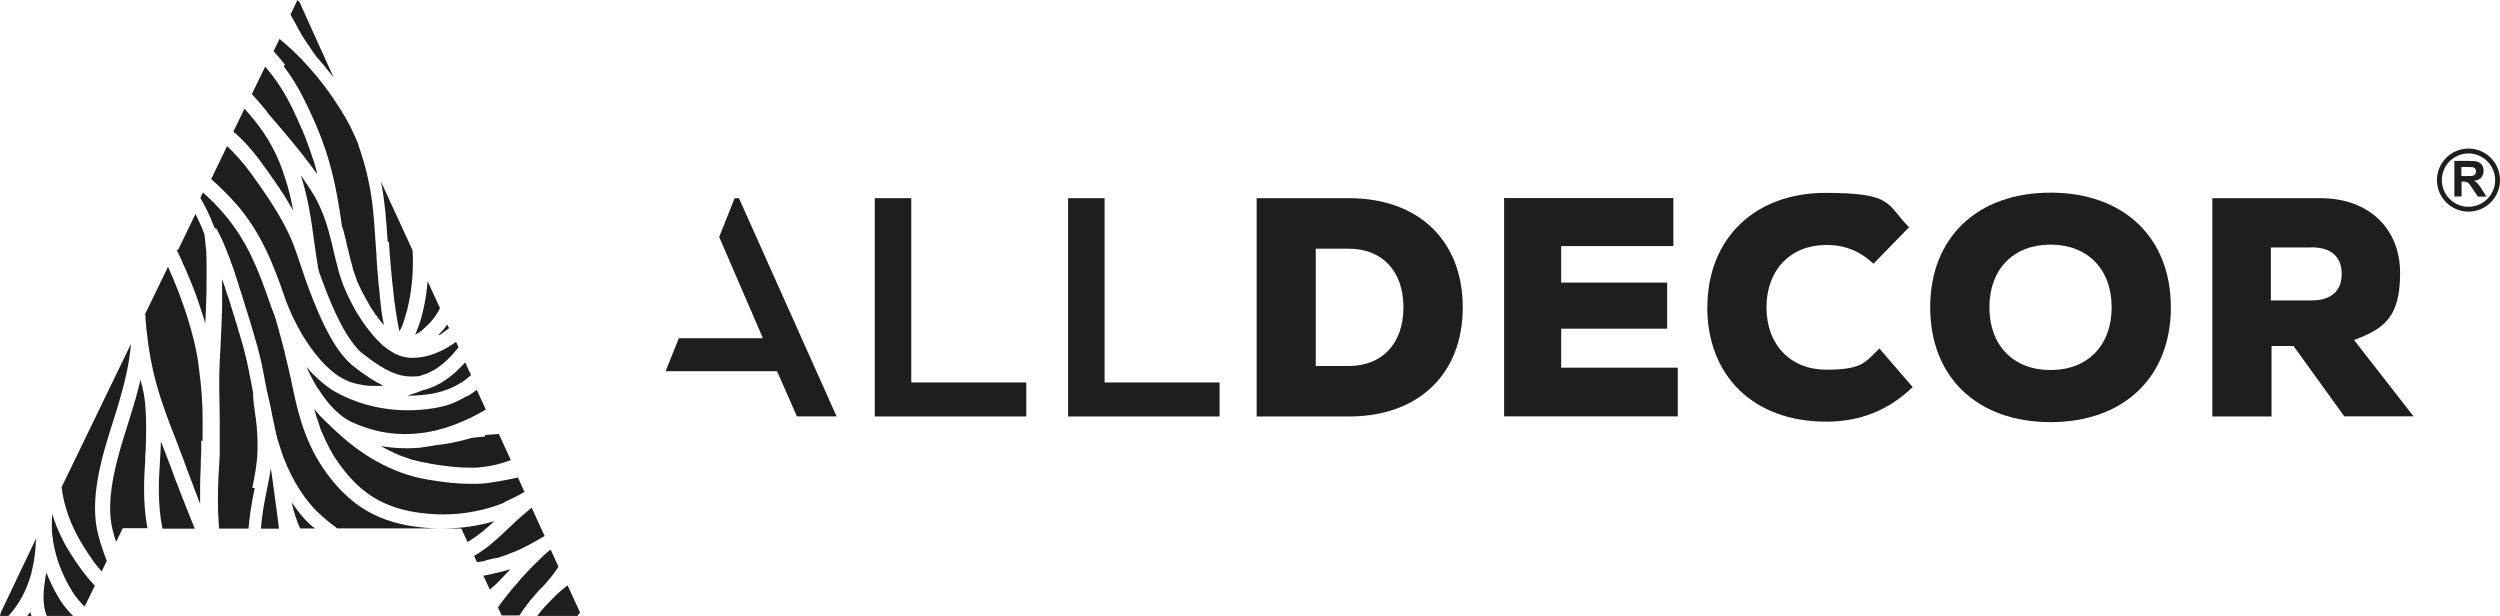 <?xml version="1.0" encoding="UTF-8"?>
<svg id="Layer_1" xmlns="http://www.w3.org/2000/svg" version="1.1" viewBox="0 0 2212.6 545.2">
  <!-- Generator: Adobe Illustrator 29.4.0, SVG Export Plug-In . SVG Version: 2.1.0 Build 152)  -->
  <defs>
    <style>
      .st0 {
        fill: #e01e23;
      }

      .st1 {
        fill: #1e1e1c;
      }
    </style>
  </defs>
  <g>
    <g>
      <path class="st1" d="M2172.2,174v-31.6h13.4c3.4,0,5.8.3,7.4.8,1.5.6,2.8,1.6,3.7,3,.9,1.5,1.4,3.1,1.4,5s-.7,4.3-2.1,5.9c-1.4,1.6-3.5,2.5-6.3,2.9,1.4.8,2.5,1.7,3.4,2.7.9,1,2.1,2.7,3.6,5.1l3.9,6.2h-7.6l-4.6-6.9c-1.6-2.5-2.8-4-3.4-4.7-.6-.6-1.2-1.1-1.9-1.3-.7-.2-1.7-.4-3.2-.4h-1.3v13.2h-6.4ZM2178.6,155.8h4.7c3.1,0,5-.1,5.7-.4.8-.3,1.4-.7,1.8-1.3.4-.6.6-1.4.6-2.4s-.3-1.9-.9-2.6c-.6-.7-1.4-1.1-2.4-1.2-.5,0-2.1-.1-4.7-.1h-5v8Z"/>
      <path class="st1" d="M2212.6,159.4c0,15.4-12.5,27.9-27.9,27.9s-27.9-12.5-27.9-27.9,12.5-27.9,27.9-27.9,27.9,12.5,27.9,27.9ZM2184.7,183c13,0,23.6-10.6,23.6-23.6s-10.6-23.6-23.6-23.6-23.6,10.6-23.6,23.6,10.6,23.6,23.6,23.6h0Z"/>
    </g>
    <path class="st1" d="M774.2,175.4h32.3v163.1h101.8v30.1h-134.1v-193.2Z"/>
    <path class="st1" d="M945.3,175.4h32.3v163.1h101.8v30.1h-134.1v-193.2Z"/>
    <path class="st1" d="M1294.6,272c0,59.1-39.2,96.6-100.7,96.6h-81.7v-193.2h81.7c61.5,0,100.7,37.5,100.7,96.6ZM1242.1,272c0-32.6-19.3-51.9-48.3-51.9h-29.3v103.8h29.3c29,0,48.3-19.3,48.3-51.9Z"/>
    <path class="st1" d="M1484.9,325.5v43h-153.7v-193.2h149.8v42.5h-99.3v32.3h93.8v40.8h-93.8v34.5h103.2Z"/>
    <path class="st1" d="M1511.1,272c0-61.8,43-101.3,104.3-101.3s53.8,10.2,74.2,30.4l-31.5,32.3c-12.1-11.3-25.4-16.6-41.7-16.6-31.7,0-53,22.1-53,55.2s21.2,55.2,53,55.2,34.5-6.6,46.9-18.8l29.5,34.2c-21.5,20.7-46.9,30.6-76.4,30.6-64.8,0-105.4-40.8-105.4-101.3Z"/>
    <path class="st1" d="M1708.3,272c0-61.8,41.7-101.5,106.5-101.5s106.5,39.7,106.5,101.5-41.7,101.6-106.5,101.6-106.5-39.7-106.5-101.6ZM1868.9,272c0-33.7-21.2-55.5-54.1-55.5s-54.1,21.8-54.1,55.5,21.2,55.5,54.1,55.5,54.1-21.8,54.1-55.5Z"/>
    <path class="st1" d="M2029.7,306.2h-19.3v62.4h-52.4v-193.2h95.8c42.8,0,70.4,27,70.4,66.2s-14.1,49.4-40.8,59.3l52.7,67.6h-61.3l-45-62.4ZM2045.7,219h-35.9v46.9h35.9c17.4,0,26.8-8.3,26.8-23.5s-9.4-23.5-26.8-23.5Z"/>
    <polygon class="st1" points="654 175.4 650.2 175.4 636.5 209.7 675.2 299.3 600.8 299.3 589.1 328.5 687.7 328.5 705.3 368.5 740.4 368.5 654 175.4"/>
    <g>
      <path class="st1" d="M61.7,488.7c-.6-1-1.2-2-1.9-3.1-.1-.2-.2-.4-.4-.6-.5-.9-1.1-1.9-1.7-3l-.3-.5c-.5-.9-1-1.9-1.5-2.9,0-.1,0-.2-.1-.3h0c-.5-1-.9-2-1.6-3.2-.1-.2-.2-.5-.3-.7-.5-1-1-2-1.4-3.1l-.2-.4c-.4-1-.9-1.9-1.3-2.9v-.2c-.1-.1-.2-.3-.3-.4-.4-.9-.8-1.9-1.2-3.1,0,0,0-.2-.1-.3v-.3c-.6-1.2-1-2.2-1.3-3.1h0c-.3-1.1-.7-2.1-1.1-3.3h0c0-.2,0-.3-.1-.4,0-.1,0-.2-.1-.3-.2-.6-.4-1.3-.6-1.9,0,2-.2,4.1-.3,6.2,0,.1,0,.3,0,.4,0,.4,0,.7,0,1.1v.5c0,.2,0,.3,0,.4,0,.2,0,.3,0,.5,0,.9,0,1.9,0,3,0,.8,0,1.6.1,2.4,0,.2,0,.3,0,.5,0,.2,0,.3,0,.5,0,1.1.2,2.2.3,3.3,1.8,17,7.7,33.8,17.6,49.9,3.1,5.1,7,9.5,11,13.5l9-18.5c-7.2-7.7-14.6-17.3-22.2-29.6Z"/>
      <path class="st1" d="M388.6,296.5h-.1c0,.2-.2.3-.3.4.2,0,.3-.2.5-.3,0,0,0,0,.1,0h0c.3-.2.6-.4,1-.6,0,0,.1,0,.2-.1h0c.3-.2.6-.4.9-.6h.1c0-.1,0-.2.1-.2h0c.3-.2.6-.4.9-.6.1,0,.2-.2.3-.2h0c.3-.2.5-.4.8-.6h0c.1,0,.2-.2.3-.2.3-.2.6-.4.8-.6h.2c0-.2.1-.2.2-.3h0c.3-.2.5-.4.8-.6.2-.1.3-.2.4-.3.3-.2.5-.4.8-.6l.4-.3c.1,0,.2-.2.4-.3l-1.5-3.2c-.4.6-.8,1.1-1.3,1.7,0,.1-.2.2-.3.4l-.2.2c-.3.4-.6.8-.9,1.2l-.5.6c-.3.4-.6.8-1,1.1-.1.2-.3.4-.5.5-.4.5-.9,1-1.2,1.4h0c0,0-.1.2-.2.2-.4.5-.9,1-1.4,1.5-.1.1-.2.2-.3.3Z"/>
      <path class="st1" d="M179.3,390.1c0-1.9,0-3.6,0-5.4v-2.7c0-3.7.1-7.2,0-10.7,0-13.4-.6-26.3-3.7-49.2-3.2-24.2-13.8-57.2-26.9-86l-20.2,41.7c.3,4.9.7,9.7,1.2,14.4.5,4.7,1.1,9.4,1.7,13.8,1.1,7.5,2.4,14.5,4,21.6.9,4,1.9,8.1,3,12l.2.6c2.2,8.1,4.8,16.2,8.1,25.4,2.7,7.6,5.6,14.9,8.6,22.6h0c2.6,6.8,5.2,13.6,7.9,20.7v.2c.5,1.1.9,2.3,1.3,3.4,0,0,0,.1,0,.2l1.4,3.7c.4,1,.7,1.9,1.1,2.9l.3.8c.4,1.1.9,2.2,1.3,3.4v.3c.5,1.1,1,2.2,1.4,3.3v.3c.1,0,1.4,3.4,1.4,3.4,0,0,0,.1,0,.2.4,1.1.8,2.1,1.2,3.2,0,.1,0,.2.1.3h0c.4,1,.7,1.9,1.1,2.8l1.5,3.9c0,0,0,.1,0,.2v.2c.5,1,.9,2,1.3,3h0c0,.1,0,.2.1.3h0c.1.4.3.7.4,1.1,0-.2,0-.4,0-.6v-.8c0-.7,0-1.5,0-2.2v-.4c0-.6,0-1.2,0-1.8v-.9c0-.5,0-.9,0-1.4v-3.1c0-.5,0-1.1,0-1.6,0-.2,0-.4,0-.6,0-.4,0-.9,0-1.3v-2.7c0-.3.1-.6.1-.9v-1.2c0-.3,0-.5,0-.8v-1.3c0-.2,0-.4,0-.6l.3-6.6c0-.3,0-.5,0-.8l.2-4c0-.2,0-.5,0-.7v-.3c0-.1,0-.3,0-.4v-.4c0-.2,0-.3,0-.5,0-.2,0-.4,0-.6h0c0-.3,0-.5,0-.7h0c0-.5,0-.9,0-1.3h0c.2-3.5.4-6.4.4-7.6,0-1.6,0-3.2,0-4.8h0c0-1.7,0-3.4,0-5.1Z"/>
      <path class="st1" d="M368.8,295.5l.3-.2c.5-.3,1.1-.7,1.6-1l.3-.2c.6-.4,1.1-.7,1.5-1.1,0,0,0,0,.1,0,.5-.4,1-.8,1.5-1.2.1,0,.2-.2.3-.3.6-.5,1.1-.9,1.5-1.3h0c0,0,0,0,.1-.1h0c.5-.5,1-.9,1.4-1.4l.2-.2c.4-.4.9-.9,1.5-1.4l.3-.3c.6-.6,1-1,1.5-1.5h0c0,0,0-.1.1-.2.4-.5.9-1,1.3-1.5,0,0,.1-.1.2-.2h0c.4-.6.9-1.1,1.3-1.7l.3-.3c.5-.7.9-1.2,1.3-1.8,1.4-2,2.7-4.3,4-6.9l-10.9-23.7c-.7,7.5-1.7,14.6-3,21-.4,1.9-.8,3.7-1.2,5.5,0,.2,0,.4-.2.6v.6c-.3.6-.5,1.3-.6,1.9-.2.8-.4,1.4-.5,2-.1.4-.2.8-.3,1.2,0,.1,0,.3-.1.4l-.3.9c0,.3-.2.6-.3.9h0c0,.2,0,.3-.1.4h0c-.1.5-.2.8-.4,1.2h0s-.2.5-.2.5c0,.1,0,.2-.1.4-.2.5-.4,1.1-.6,1.7l-.3.9c-.2.4-.3.8-.5,1.2-.1.3-.2.6-.4.9-.1.3-.2.5-.3.8v.3c-.2.2-.3.5-.4.7,0,0,0,.1,0,.2v.2c0,0-.1,0-.1,0,0,.1-.1.3-.2.4v.2c-.2.2-.2.4-.3.6h0c-.2.6-.5,1.1-.7,1.6h0c.4-.3.9-.5,1.3-.8Z"/>
      <path class="st1" d="M429.1,386.4c-.4,0-.8,0-1.2.1h-.1s0,0-.1,0c-.3,0-.7,0-1,.1,0,0-.1,0-.2,0h-.2c-.3,0-.6,0-.9.1h-.4c-.3,0-.5.1-.8.1h-.5c-.1,0-.3,0-.4.1h-.4c-.2,0-.3,0-.4.1-.2,0-.5,0-.7.1h0c-.2,0-.3,0-.4,0-.2,0-.4,0-.6.1h-.3c0,0-.1,0-.2,0h-.2c-.1,0-.3,0-.4.1h-.5c-.2.1-.3.2-.5.2h-.2c-.1,0-.2,0-.4.1,0,0-.2,0-.2,0,0,0-.2,0-.3,0,0,0-.1,0-.2,0,0,0-.1,0-.2,0-1.3.4-2.4.7-3.4,1h-.4c0,.1,0,.1,0,.1-8.9,2.5-17.9,4.2-26.7,5.2h-.3c-.2,0-.3,0-.5,0-.3,0-.6.1-.9.2l-1,.2c-.4,0-.9.2-1.3.3-.3,0-.5,0-.8.1-.2,0-.4,0-.6.1h-.6c-.5.2-1,.3-1.4.3-.4,0-.7.1-1.1.2h-.9c-.5.2-.9.3-1.4.3-.4,0-.8.1-1.3.2h-.9c-.4.2-.8.2-1.2.3-.6,0-1.2.1-1.9.2h-.6c-.3,0-.6.1-.9.1-.9,0-1.8.1-2.7.2h-.2c-.2,0-.3,0-.5,0-1.1,0-2.2,0-3.1.1h0c0,0-.2,0-.3,0-1.1,0-2.3,0-3.4,0-3.2,0-6.4-.1-9.5-.4-3.1-.2-6.3-.6-9.5-1.1-.9-.1-1.9-.3-2.8-.5.6.3,1.1.6,1.6.9h0c.1.1.3.2.4.3.8.5,1.6.9,2.4,1.3l.4.2c.7.4,1.4.7,2.3,1.2,0,0,.2,0,.2.1h.1c.9.5,1.8,1,2.6,1.3h.2c.1.1.2.2.3.2h0c.9.5,1.7.8,2.5,1.2h.2c1,.5,2,.9,2.7,1.3l.6.2c1,.4,1.9.8,2.8,1.1,0,0,.1,0,.2,0,.8.3,1.7.6,2.7,1h.2c.1.1.3.2.4.2,1.1.4,2,.7,2.9,1,.1,0,.3,0,.5.2,1,.3,1.9.6,2.6.8.1,0,.2,0,.3,0,0,0,.2,0,.2,0,1,.3,1.9.6,3,.8h0c.2,0,.3,0,.5.1h.1c1,.3,1.9.5,2.8.7,0,0,.2,0,.3,0h.1c1,.3,2,.5,3.1.7h.7c.9.3,2.1.5,3.3.8,15.1,2.6,25.7,3.6,35.4,3.6s7.2-.2,10.7-.5c8.7-.8,17.1-3,25.7-6.2l-10.6-23.1c-1,0-2.2.2-3.2.2-3.3.2-6.2.5-8.9.7h-.2Z"/>
      <path class="st1" d="M362.3,316.6c-4-.3-8-1.4-12-3.3h-.6l-.6-.6s0,0,0,0c0,0,0,0-.1,0-.6-.3-1.3-.7-1.9-1.1,0,0-.2-.1-.3-.2l-.8-.5c-.1,0-.2-.1-.3-.2-.2-.1-.4-.3-.6-.4h0c-.1,0-.2-.1-.3-.2h-.2c-.2-.3-.5-.5-.8-.6-.3-.2-.6-.4-.8-.6-.1,0-.3-.2-.4-.3-.3-.2-.5-.4-.7-.5-.5-.3-.9-.7-1.2-.9-.2-.2-.6-.4-.9-.7-.3-.2-.6-.5-.9-.7h-.1c-.3-.3-.5-.6-.8-.8-.2-.1-.3-.3-.5-.5l-.3-.3c-.3-.2-.5-.5-.7-.7-.3-.3-.6-.6-.9-.9-.3-.3-.5-.5-.8-.8-.6-.5-1.2-1.2-2-2-.2-.2-.3-.4-.5-.6l-1.2-1.3s0,0-.1-.1h0c-.6-.7-1.1-1.3-1.6-1.9-.9-1-1.8-2.1-2.6-3.2-.6-.7-1.1-1.4-1.6-2.1-1.1-1.4-2.1-2.9-3.2-4.4-.3-.4-.5-.7-.8-1.1-.2-.3-.4-.6-.7-1h0c-1.3-2-2.6-4-3.8-6l-.5-.8c0,0-.1-.2-.2-.3v.2l-2.9-5.3c-.3-.5-.5-1-.8-1.5-.1-.2-.2-.4-.4-.7l-.2-.4c0-.1-.1-.2-.2-.3-.3-.6-.6-1.2-1-2-2-3.9-3.9-7.9-5.5-11.8,0,0,0-.2-.1-.3v-.2c-.2-.3-.4-.6-.5-.9-.4-1-.8-1.9-1.1-2.6h0c0-.2,0-.3,0-.4l-.5-1.3c-2.4-6.3-4.2-13.4-5.8-20.1-.5-1.9-.9-3.8-1.4-5.8h0c-1.3-5.8-2.7-11.7-4.4-17.7-.2-.9-.5-1.7-.7-2.6-.7-2.5-1.5-5-2.3-7.4-.8-2.3-1.6-4.6-2.5-6.8-2.8-7.2-6-13.6-9.8-19.5-.9-1.5-1.9-3-2.9-4.5-.3-.5-.6-.9-.9-1.4v-.2c-.4-.4-.7-.8-1-1.2l-.3-.4c-.2-.3-.5-.7-.7-1h0c0-.2-.2-.3-.2-.4h0c-.1-.3-.3-.5-.4-.7l-.6-.9c-.1-.2-.2-.3-.4-.5l-.3-.4c-.1-.2-.3-.4-.4-.6-.1-.2-.3-.4-.4-.6l-1-1.4s0,0,0,0c0,.1,0,.2.1.4l.3,1c5.5,18.2,8.1,33.8,10,47.8.4,2.8.8,5.6,1.1,7.9.6,4.5,1.2,9.2,1.9,13.6,0,0,0,0,0,.1h0c0,.6.2,1.2.3,1.7v.4c.1.5.2,1,.3,1.4,0,.1,0,.2,0,.3v.2c.1.4.2.8.2,1.2l.5,2.7c0,.2,0,.5.1.7,0,.1,0,.2,0,.4v.3c.1.3.2.7.3,1,0,.2,0,.3,0,.4v.6c.2.2.2.4.3.6,0,.2.1.5.2.7v.2c.1.2.2.5.2.7v.2c.1.2.2.4.2.6v.2c0,.2.1.4.2.6.3.9.6,1.8,1,2.7,7.4,20.5,18.8,49.4,32.6,64.4v.2l2.3,2.2c.9.9,1.9,1.7,2.8,2.4,0,0,.2.1.3.2.1.1.3.2.4.3l.2.2c1.1.9,2.3,1.7,3.5,2.6.7.5,1.5,1.1,2.2,1.6l.2.2c10.7,7.7,22.4,14.9,35.5,14.9h0c0,0,.1,0,.2,0,.6,0,1.1,0,1.7,0,.1,0,.2,0,.4,0h.5c.4,0,.7,0,1-.1.1,0,.2,0,.3,0,.1,0,.3,0,.4,0h.2c.3,0,.6,0,.9-.1.1,0,.3,0,.4,0,.1,0,.3,0,.4,0h.3c.2,0,.4-.1.6-.2.2,0,.3,0,.5-.1h.4c.2-.2.4-.2.6-.3.2,0,.5-.2.7-.2h0c.3-.1.5-.2.8-.3.2,0,.3-.1.5-.2.1,0,.3,0,.4-.1.1,0,.3,0,.4-.1,0,0,.2,0,.3,0h.1c.3-.1.6-.3.8-.4h0c0,0,.2-.1.3-.1,0,0,.2,0,.3-.1h.2c.3-.2.6-.3,1-.5h.2c0-.1.1-.1.2-.2h0c0,0,0,0,.1,0h.1c.4-.2.8-.4,1.1-.6,0,0,0,0,.1,0h0c.1,0,.2-.1.3-.2h0c.4-.2.8-.4,1.2-.6h.1c0-.1.2-.2.3-.2.4-.2.7-.4,1.1-.6,0,0,.2,0,.2-.1h.2c.4-.3.7-.5,1.1-.7h0c.1,0,.2-.2.3-.2h.2c.3-.3.6-.5.9-.7h0c0,0,.2-.1.3-.2h.2c.3-.3.7-.6,1-.8.1,0,.2-.2.3-.2l.3-.2c.3-.2.5-.3.8-.5h0c.1,0,.2-.2.3-.3l.4-.3c.2-.2.5-.3.7-.5,0,0,.2-.1.3-.2.1,0,.2-.2.3-.3.3-.2.6-.4.9-.7,0,0,.2-.1.3-.2.1,0,.2-.2.3-.3l.2-.2c.2-.2.4-.3.6-.5h0c.1-.1.2-.2.4-.3l.2-.2c.3-.2.5-.5.8-.7,0,0,.2-.2.3-.3.1,0,.2-.2.3-.3h.2c.2-.3.4-.5.6-.7l.6-.6c.2-.2.5-.5.7-.7,0,0,.2-.2.3-.3l.3-.3s0,0,.1-.1l.2-.2c.2-.2.3-.3.5-.5.1-.1.2-.2.3-.3,0,0,.2-.2.3-.3l.3-.3c.2-.2.3-.3.5-.5,0,0,.2-.2.2-.3,0,0,.2-.2.3-.3,0,0,0-.1.1-.2.1-.1.2-.2.3-.4.1-.1.2-.3.4-.4l.5-.6c0,0,0-.1.1-.2l.2-.2c.2-.2.3-.4.5-.5h0c.1-.1.2-.3.3-.4l.3-.3c.2-.3.5-.6.7-.8h0c0-.1.2-.3.3-.4l.5-.6c.2-.2.3-.4.5-.6.1-.1.2-.2.3-.4l.3-.3-2.2-4.8c-12.4,9-25.8,14.1-37.8,14.1s-2.2,0-3.3-.1Z"/>
      <path class="st1" d="M156.4,221.2c.4.8.8,1.5,1.1,2.3l.2.5c.1.2.2.5.4.7.5,1.1,1,2.1,1.5,3.2v.2c.1,0,.1.1.2.2.5,1.1,1.1,2.3,1.6,3.6.1.3.3.6.4,1v.3c.5.8.8,1.6,1.2,2.4.1.3.3.6.4.9l.5,1.1c.3.6.5,1.2.8,1.8.2.4.3.8.5,1.2l.2.4c.3.7.6,1.4.9,2.2v.3c.3.4.5.9.7,1.3.3.7.6,1.4.9,2.2.2.4.3.8.5,1.2l.2.4c.3.7.6,1.5.9,2.2l.6,1.6c.3.8.6,1.5.9,2.3h0c0,.3.2.6.3.8,0,.2.2.5.3.7.4,1,.8,2.1,1.2,3.1v.3c.2.1.2.3.3.4.4,1.2.9,2.5,1.3,3.8,0,.2.2.5.3.7l.5,1.5c.2.5.4,1,.5,1.6.2.5.4,1.1.5,1.6.3.7.5,1.5.8,2.2.2.6.4,1.1.5,1.6.2.6.4,1.1.6,1.7v.5c.3.6.5,1.1.7,1.7.2.7.4,1.4.7,2.1.2.5.3,1.1.5,1.6.1.5.3.9.4,1.4l.4,1.2c.1.4.2.8.3,1.2.2.6.4,1.3.6,2,.6-12.4,1.1-25.8,1.1-38h0c0-1.1,0-2.1,0-3.1v-.2c0-.5,0-.9,0-1.4v-1.5c0-.1,0-.2,0-.3v-.4c0-.3,0-.6,0-.9v-.3c0-.4,0-.8,0-1.2h0c0-.1,0-.2,0-.3h0c0-.5,0-.9,0-1.3v-1.5c0,0,0-.2,0-.3h0c0-.5,0-.8,0-1.2v-1.6c0-.1,0-.2,0-.3h0c0-.4,0-.7,0-1.1v-1.4c0-.2,0-.3,0-.4h0c0-.4,0-.7,0-1l-.2-3.3c0-.3,0-.5,0-.8,0-.1,0-.2,0-.4v-1c0-.2-.1-.3-.1-.5v-1.3c-.1-.3-.2-.5-.2-.8l-.2-1.7v-1.2c-.2-.1-.2-.3-.2-.4v-.3c0,0,0-.2,0-.2v-.2c0-.2,0-.4-.1-.5h0c0-.3,0-.4,0-.6,0-.1,0-.2,0-.3v-.5c0,0,0-.1-.1-.2h0c0-.3,0-.4,0-.6v-.5c-.1-.2-.2-.4-.2-.6,0-.1,0-.3,0-.4h0c0-.2,0-.3,0-.4v-.2c0-.1,0-.2-.1-.3h0c0-.2,0-.3,0-.4v-.2c0,0,0-.2-.1-.3v-.2c0-.2-.1-.3-.1-.5h0c0-.2,0-.3,0-.4h0c0-.2,0-.3-.1-.5,0,0,0-.2,0-.3,0,0,0-.1,0-.2,0-.1,0-.3-.1-.4h0c0-.1,0-.2,0-.3v-.2c0-.1-.1-.3-.2-.4v-.3c-.6-1.2-1.1-2.6-1.7-4.2,0,0,0-.2-.1-.3-1.8-4.4-3.9-8.7-6-13l-15.1,31.2c0,0,0,.2.1.3Z"/>
      <path class="st1" d="M405.4,327.2s0,0-.1.1c0,0-.1.1-.2.2h0c-.4.4-.9.9-1.4,1.3h-.1c0,.2-.2.3-.3.4-.5.4-.9.8-1.4,1.2h0c0,0-.1.1-.2.2,0,0-.2.1-.2.2-.5.4-.9.8-1.4,1.1h-.2c-.1.2-.2.3-.3.4-.4.3-.8.6-1.2.9h-.1c0,.2-.1.2-.2.3-.1,0-.2.2-.3.3-.4.3-.8.6-1.4,1h-.2c-.1.2-.2.3-.4.4h0c-.4.3-.8.5-1.2.8l-.4.3c-.1,0-.3.2-.4.3-.4.3-.9.5-1.3.8h0c0,0-.2.1-.2.2-.1,0-.3.2-.4.3-.4.3-.9.5-1.3.8h0c0,0-.2.1-.3.2-.2,0-.3.2-.5.3-.4.2-.9.5-1.3.7h-.3c-.2.2-.4.3-.6.4-.3.2-.7.3-1,.5l-.3.2c-.1,0-.2,0-.3.1-.2,0-.4.2-.5.3-.4.2-.7.3-1.1.5l-.5.2c-.1,0-.2,0-.3.1h0c0,0-.2.1-.3.1-.2,0-.4.2-.7.3l-1.2.5s0,0-.1,0c0,0-.2,0-.3.1-.2,0-.3.1-.5.2h-.2c-.4.2-.7.3-1.1.5h-.2c-.1.1-.2.2-.4.2-.1,0-.2,0-.4.1h-.1c-.3.2-.7.3-1.1.4h-.2c-.2.1-.4.2-.6.3h-.1c0,0-.1,0-.2,0-.6.2-1.2.4-1.8.5-.8.3-1.6.6-2.3.9l-.6.2c-.7.3-1.3.5-2,.8l-.9.3c-.6.2-1.2.4-1.8.6-.3.1-.6.2-.9.3-.6.2-1.2.4-1.8.6-.3,0-.5.2-.8.3-.7.2-1.5.5-2.2.7h-.4c.3.1.6.1.9.1,6.8,0,13.8-.6,20.7-1.7,1.2-.2,2.4-.4,3.5-.7,7.9-1.7,15.3-4.6,22-8.8h0s.4-.2.4-.2c.2-.1.3-.2.5-.3.1,0,.3-.2.4-.3.1,0,.2-.2.4-.2.2-.1.4-.2.5-.4.3-.2.5-.4.8-.5h0c.3-.2.6-.4.9-.7,1.9-1.4,3.7-2.9,5.5-4.4l-5.2-11.3h0c-.5.5-.9,1.1-1.4,1.5h0c0,.2-.1.2-.2.3-.4.4-.8.9-1.4,1.4h-.1c0,.2-.1.2-.2.3-.4.4-.8.9-1.4,1.4h0c0,0,0,.1-.1.1,0,0-.1.1-.2.2-.5.5-1,.9-1.4,1.3h0Z"/>
      <path class="st1" d="M460.1,544.3h0c.3-.6.6-1,.9-1.5,0,0,.1-.2.2-.3h0c.3-.5.6-1,.9-1.4,0,0,0-.1.1-.2l.3-.4c.2-.3.5-.7.7-1,0-.1.2-.2.3-.4h0c.3-.4.6-.8.9-1.2,0,0,.1-.2.2-.3l.4-.5c.2-.3.4-.5.6-.8.1-.2.2-.3.3-.5h0c.3-.4.5-.7.8-1.1l.2-.2c0,0,.1-.2.2-.2l1.3-1.7c.2-.3.5-.6.7-.9.2-.2.3-.4.4-.5.2-.3.5-.6.8-.9.1-.2.3-.3.4-.5.3-.3.5-.6.8-.9h0c.2-.2.3-.4.5-.6l.3-.3c.2-.2.3-.3.4-.5l.5-.6c.1-.1.2-.3.3-.4l.3-.4c0-.1.2-.2.3-.3,0,0,.2-.2.3-.3.2-.3.5-.5.7-.8h0c.2-.2.4-.4.5-.6l.2-.2c.1-.2.3-.3.4-.5.2-.2.4-.4.6-.6l.2-.3c.1-.1.3-.3.4-.4l.7-.7c.2-.2.4-.4.6-.6.2-.2.3-.3.5-.5l.3-.2c0,0,.2-.2.3-.3,0-.1.2-.2.3-.3.2-.2.3-.3.5-.5l.2-.2c.1-.1.2-.2.3-.3h0c.3-.4.6-.8.9-1.1l.3-.3c.2-.2.4-.4.5-.6.2-.3.5-.5.7-.8l.4-.5c.2-.2.4-.5.6-.7.3-.3.5-.6.8-.9l.2-.2c.3-.3.5-.6.8-.9.2-.3.4-.5.6-.8.1-.2.2-.3.4-.5l.2-.3c.2-.2.4-.5.6-.7.2-.3.4-.6.6-.8l.5-.6c.2-.3.4-.5.6-.8.3-.4.5-.7.8-1.1v-.2c.3-.2.4-.3.5-.5.1-.2.3-.3.4-.5.2-.2.4-.5.5-.8.1-.2.3-.4.4-.6,0-.1.2-.3.3-.4.1-.2.3-.4.4-.6.2-.3.4-.5.5-.8.1-.2.3-.4.4-.6l.2-.4s0,0,0,0l-6.9-15.1s0,0,0,0c-.2.1-.3.3-.5.4l-.9.7c-.3.2-.5.4-.8.6h0c-.1.1-.2.2-.3.3-.1,0-.2.2-.3.3l-.4.3c-.2.2-.4.3-.6.5l-.7.6c-.3.3-.7.6-1,.9-.2.2-.4.4-.6.6h0c-.3.4-.7.7-1,1h0c-.1.1-.2.2-.3.3,0,0-.2.2-.3.3-.2.2-.4.3-.6.5-.2.2-.4.3-.5.5-.2.2-.4.4-.6.6h0c-.4.4-.8.7-1.1,1.1,0,0-.2.2-.3.3-.1.1-.2.2-.3.3-.4.4-.8.7-1.2,1.1l-.3.3c-.1.1-.2.2-.3.3-.4.4-.8.8-1.2,1.2-.1.1-.2.2-.4.4l-.6.6c-.3.3-.5.5-.8.8l-.2.2c-.1.1-.2.2-.3.3l-.4.4c-.3.3-.6.6-.8.8l-.2.2c-.1.1-.2.2-.3.3h0c-.4.5-.8.9-1.2,1.3l-.8.8c-.3.4-.7.7-1,1.1-.6.6-1.2,1.3-1.8,1.9-1.4,1.5-2.8,3-4.2,4.6h0c0,0,0,.1,0,.2-4.1,4.6-8.3,9.5-12.3,14.6-2.5,3.1-4.9,6.4-7.2,9.7l3.3,7.1h15.6c.1-.2.3-.4.4-.6,0,0,.1-.2.2-.3Z"/>
      <path class="st1" d="M280.4,152.4c-.2-.9-.5-1.7-.7-2.6,0,0,0-.1,0-.2-.3-.9-.5-1.9-.8-2.8,0-.2-.1-.4-.2-.6-.2-.6-.3-1.2-.5-1.8v-.4c-.2-.2-.2-.4-.3-.6v-.2c-.3-.6-.5-1.3-.7-1.9v-.2c-.1-.2-.2-.4-.3-.6-.2-.7-.4-1.4-.7-2.1,0-.2-.2-.5-.2-.7-.6-1.7-1.2-3.5-1.9-5.4,0-.2-.1-.3-.2-.5v-.3c-.3-.7-.6-1.3-.8-2-.1-.3-.2-.6-.3-.9-.2-.6-.5-1.3-.7-1.9h0c0-.3-.2-.6-.3-.9-.3-.7-.6-1.4-.8-2.1l-.2-.6c-.4-.9-.7-1.8-1.1-2.8v-.2c-.1,0-.2-.2-.2-.3-.3-.7-.6-1.5-1-2.3,0-.2-.2-.4-.2-.6v-.3c-.4-.6-.7-1.3-1-1.9-.1-.3-.3-.7-.4-1-.3-.6-.6-1.3-.9-1.9l-.2-.5c0-.2-.1-.3-.2-.5l-.2-.4c-.3-.6-.6-1.3-.9-2l-.2-.5c-.4-1-.9-1.9-1.3-2.9-.1-.3-.3-.5-.4-.8l-.4-.8c-.2-.4-.4-.9-.6-1.3l-.5-1.1c-.3-.6-.6-1.3-.9-2l-.2-.5c-.1-.2-.2-.4-.3-.6-.3-.7-.7-1.4-1-2.1-.2-.3-.3-.6-.5-1-.5-1-1-2.1-1.6-3.1-6-11.9-13.4-22.9-21.9-32.7l-11.8,24.3c3.1,3.4,6,6.6,8.6,9.7,0,0,0,0,0,0h0c.4.5.8,1,1.2,1.5l.4.5c.3.3.6.7.9,1h0c0,.2.2.3.3.4l.9,1.1c.1.2.3.3.4.5h0c.2.4.5.7.7,1,.1.1.2.3.3.4l1.5,2c.1.1.2.3.3.4,1.1,1.2,2.2,2.5,3.4,3.8h0c0,.1.2.2.3.4l.8,1c.1.1.2.3.4.4l1.6,1.9c.1.2.3.3.4.5l2.7,3.1c.3.4.7.8,1.1,1.2h0c0,.1.1.2.2.3.3.4.6.7.9,1.1l1,1.1c.3.3.5.6.8,1h0s0,0,0,0c12,14.2,21.4,26.2,28.7,36.6h0c-.1-.4-.2-.8-.3-1.2l-.2-.8Z"/>
      <path class="st1" d="M490.9,528.1l-.6.5c-1.4,1.3-2.8,2.7-4.1,4.1-1.1,1.1-2.1,2.3-3.2,3.4l-.3.3c-.6.7-1.2,1.4-1.8,2-1.8,2.1-3.6,4.3-5.4,6.7h35.5c.8-.9,1.6-1.9,2.4-3l-11.1-24.1c-4.3,3.4-8.2,6.7-11.6,10Z"/>
      <path class="st1" d="M446.4,444.3c.8-.3,1.6-.7,2.3-1,.3-.1.6-.3.9-.4l.8-.4c.2,0,.4-.2.6-.3h0c.3-.1.6-.3.8-.4l.5-.2c.1,0,.3-.1.4-.2.2,0,.3-.1.5-.2h0c.3-.2.7-.3,1-.5l.6-.3c.2,0,.4-.2.5-.3.4-.2.8-.4,1.2-.6h.3c.2-.2.4-.3.6-.4.3-.2.6-.3.9-.5h.2c.2-.2.3-.3.5-.4l.4-.2c.2-.1.4-.2.6-.3l.7-.4c.2-.1.4-.2.6-.3.2-.1.4-.2.5-.3l.3-.2c.3-.2.7-.4,1-.5l1.1-.6-5.8-12.7c-15.5,3.3-27.9,5.1-31.2,5.3-.3,0-.5,0-.7,0-.2,0-.4,0-.6,0h-.8c-.2,0-.5,0-.7.1-.7,0-1.5,0-2.2.1h0c-.2,0-.4,0-.6,0-.9,0-1.7,0-2.5,0-.2,0-.3,0-.4,0-1,0-2,0-3,0-10.5,0-21.8-1.1-37.6-3.8-15.6-2.6-31.1-8.3-45.9-16.7-5.2-2.9-10.3-6.3-15.4-9.9l-1.1-.8h0s-2-1.5-2-1.5c-9.1-6.9-15.8-13.3-19.9-17.1l-.5-.5c-.3-.3-.6-.6-.9-.8-.2-.2-.5-.5-.7-.8h0c0,0,0-.1,0-.1h-.1c-.3-.4-.7-.7-1-1-.1-.1-.3-.2-.4-.3l-.4-.4c-.2-.2-.4-.4-.7-.6-.2-.2-.4-.4-.6-.6h0c-.3-.3-.5-.6-.8-.8l-.2-.2c-.1-.1-.3-.3-.4-.4l-.2-.2c-.2-.2-.4-.4-.6-.6l-.7-.7c-.3-.3-.5-.6-.8-.8-.2-.2-.4-.5-.7-.7l-.2-.2c-.2-.2-.4-.4-.6-.6-.2-.2-.3-.4-.5-.6l-.2-.2c-.2-.3-.5-.6-.7-.8h0c-.2-.3-.4-.6-.7-.8h-.1c-.2-.4-.4-.6-.7-.9l-.2-.3c-.1-.2-.3-.3-.4-.5l-.3-.3c-.2-.2-.3-.4-.5-.6v-.2c-.3-.2-.5-.4-.6-.6,0,0-.1-.1-.2-.2v.5c.3.6.5,1.3.7,1.9,0,0,0,.1,0,.2v.2c.3.8.5,1.5.7,2.3v.3c.3.6.5,1.3.7,1.9,0,.1,0,.3.1.4l.2.5c.1.4.3.8.4,1.3h0c0,.2.1.4.2.5l.6,1.7c0,.2.2.4.2.7l.2.6c.1.3.2.6.3.9.1.3.2.6.3.9v.2c.2.3.3.7.4,1,0,.2.2.4.2.7v.3c.3.4.4.8.5,1.2.1.3.2.6.4.9l.2.5c0,.2.2.5.3.7l.4.9c.2.4.3.7.5,1.1.1.3.3.6.4.9.1.3.2.5.3.7l.2.4c.1.3.3.6.4.9v.2c.2.3.4.6.5.9.1.3.3.6.4.9h0c.1.3.3.6.4.9v.3c.3.3.4.6.6.9h0c.2.4.3.7.5,1.1.2.3.3.6.5.9.2.4.4.7.5,1.1h0c.2.3.3.6.5.9.2.4.4.7.6,1.1v.2c.2.3.4.5.5.8.2.3.4.7.6,1.1.2.3.3.6.5.9.2.4.4.7.6,1.1.2.3.3.6.5.9h0c.2.3.4.7.6,1l.3.5c.1.2.2.4.3.5.2.3.4.7.7,1.1,0,.1.2.3.3.4,0,.2.2.3.3.5.2.3.4.6.6.9l.3.5c.1.2.2.4.4.5.3.4.6.8.9,1.3,0,.1.2.2.2.4,0,.1.1.2.2.3.5.7.9,1.3,1.4,1.9,4.9,6.8,9.9,12.6,15.1,17.5h0c0,0,2.2,2,2.2,2,1,.9,2,1.7,2.9,2.5,11.6,9.5,24.5,15.5,40.6,18.9,1.7.4,3.5.7,5.3,1,8,1.3,16.1,2,24,2.1.2,0,.4,0,.6,0,.3,0,.5,0,.8,0,15.6,0,30.9-2.5,45.6-7.3,3-1,5.9-2.1,8.7-3.2Z"/>
      <path class="st1" d="M394.3,467.8h14l5.5,11.9c8.9-5.3,16.6-11.8,23.8-18.5-14,4.2-28.5,6.3-43.3,6.5Z"/>
      <path class="st1" d="M250.9,58.4c6.5,8.5,12.3,17.8,17.2,27.5,13.8,27.2,21.7,48.4,27.3,73.1,2.2,9.6,4.1,20.1,5.9,32.1.3,2.3.6,4.3.9,6.1v.2c0,.2,0,.4.1.5h0c0,.2,0,.2,0,.3l.2,1s0,0,0,0v.8c.2.2.2.3.3.5,0,.2.1.4.2.6l.4,1.3c0,.3.2.6.3.9l.2.6c.1.4.2.8.3,1.2.1.5.3,1.1.4,1.6,0,.2.1.5.2.7v.3c.2.4.3.8.4,1.2l.2.6c0,.2,0,.3.1.4v.4c.2.4.3.8.4,1.2l.2,1c0,.1,0,.3,0,.4.6,2.4,1.2,4.8,1.7,7.1l.2.7c1.6,6.7,3.1,13,4.8,18.7.6,1.9,1.2,3.8,1.9,5.4.2.5.4,1,.6,1.5,0,0,0,0,0,.1h0c0,0,0,.2,0,.2v.2c.1.1.2.2.2.4,0,0,0,0,0,.1v.4l3.6,7.7c.1.2.2.4.3.7l.2.4c.1.3.2.5.4.7h0c0,.2.2.4.3.6l.2.4c.3.6.6,1.2.9,1.8l.3.5c0,.1.1.2.2.3.3.6.6,1.2,1,1.8h0c0,.1.3.7.3.7,0,.2.2.3.3.5h0c1.1,2.1,2.3,4.1,3.4,6.1h0c.2.3.3.6.5.8v.2c1.2,1.8,2.4,3.7,3.6,5.4l.7,1c.2.3.3.5.5.8l.2.2c.9,1.3,1.9,2.7,2.8,3.9.4.6.9,1.2,1.5,1.9.7.9,1.5,1.8,2.3,2.8.2.3.5.5.7.8,0,0,0-.2,0-.3l-.2-.8c0-.2,0-.4-.1-.6v-.6c-.2-.2-.2-.5-.3-.7v-.8c-.2-.3-.2-.5-.3-.8,0-.1,0-.2,0-.3,0,0,0-.2,0-.3l-.3-1.5c0-.5-.2-.9-.2-1.4l-.3-1.5c0-.2,0-.4-.1-.6v-.9c-.2-.2-.2-.4-.2-.7h0c0-.3,0-.6-.1-.9,0-.3,0-.5-.1-.8,0-.3,0-.5-.1-.8l-.4-2.8c0-.3,0-.5-.1-.8h0c0-.3,0-.5,0-.7v-.9c-.2-.2-.2-.5-.2-.8,0-.1,0-.3,0-.4,0-.1,0-.2,0-.3l-.2-1.1c0-.2,0-.3,0-.5l-.4-3c0-.2,0-.5,0-.8,0-.2,0-.5,0-.8l-.4-3.1c0-.2,0-.4,0-.7l-.2-1.5c0-.5-.1-1-.2-1.5v-.7c-.1-.3-.1-.6-.2-.8l-.2-2.1c0-.2,0-.5,0-.7l-.2-1.5c0-.3,0-.5,0-.8v-.2c0-.4,0-.7-.1-1.1v-1.4c-.2-.2-.2-.5-.2-.7l-.2-2c0-.3,0-.5,0-.8v-.7c0-.3-.1-.6-.2-1,0-.2,0-.4,0-.6l-.2-2.1c0-.2,0-.4,0-.6v-.8c0-.1,0-.3-.1-.4l-.2-2.3c0-.1,0-.3,0-.5v-1.2c-.1-.3-.1-.5-.2-.7v-.4c0-.3,0-.5,0-.7v-1.2c0,0-.1-.1-.1-.2h0c0-.3,0-.6,0-.9h0c0-.2,0-.2,0-.3v-1.1c0-.2-.1-.4-.1-.6h0c0-.1,0-.2,0-.2l-.2-2.5c-.3-3.6-.5-7-.7-10.3-1.2-18.4-2.3-34.4-6.3-52.7-1.6-7.5-3.6-14.9-6.1-22.6,0,0,0-.1,0-.2-.9-2.9-1.8-5.5-2.8-8.2v-.6l-3-6.9c-4-9.3-9.8-19.6-16.8-30-.9-1.4-1.9-2.8-2.9-4.3-.3-.4-.5-.8-.8-1.2h0c-1-1.5-2-2.8-3-4.3-3.1-4.2-6.4-8.4-9.7-12.5l-1.5-1.8c-1.1-1.4-2.2-2.6-3.2-3.7-.2-.2-.3-.4-.5-.6l-.3-.3c-.4-.5-.9-1-1.3-1.5,0,0-.2-.2-.2-.3-.6-.7-1.2-1.3-1.8-2l-.2-.2c-3.8-4.2-7.7-8.2-11.7-12-4.2-4.1-8.5-7.8-12.7-11.3l-5.3,10.9c3.5,3.8,6.9,7.8,10.2,12Z"/>
      <path class="st1" d="M257.4,13.6h0c0,.1.1.2.2.3,0,0,.1.2.2.3.2.3.4.7.6,1.1v.2c.2.2.3.3.4.4v.2c.3.4.6.8.8,1.2.1.3.3.5.4.8v.2c.3.3.4.5.6.8h0c.1.3.3.5.4.8.1.2.3.5.4.7l.5,1c.2.4.4.7.6,1.1l.6,1.1c.1.2.2.4.3.6.1.2.3.4.4.7h0c.2.4.3.7.5,1l.2.3c.1.2.2.3.3.5v.2c.2.2.3.4.4.6.1.2.2.4.3.5l.3.5c.1.2.2.4.3.5h0c.1.2.2.4.3.6l.3.5c0,.2.2.3.3.5l.4.7c.2.3.3.5.5.8l.5.7c0,.1.2.2.2.4,0,.1.2.2.2.4l.4.6c.1.2.2.4.4.6l.3.5c0,.1.1.2.2.3l.2.3c0,.1.2.3.3.4.2.3.4.6.5.8l.2.3c0,0,.1.2.2.3l.2.3c0,.1.1.2.2.3.1.2.3.4.4.6l.2.3c0,0,.1.2.2.2l.3.4c.1.2.2.4.4.5.3.4.5.7.7,1.1h0c0,.1,0,.2.1.3l.9,1.3c0,0,0,.1.1.2h0c.6.9,1.1,1.6,1.7,2.4.1.1.2.3.3.5.9,1.2,1.7,2.4,2.5,3.4.1.2.3.4.4.6l1.3,1.4c.3.3.6.7,1,1.1,0,0,.2.2.2.3.2.2.4.5.7.8l.4.5c.2.3.5.5.7.8.8.9,1.6,1.8,2.3,2.7l1.2,1.5c.2.3.4.5.6.8l.6.7c.9,1.1,1.8,2.2,2.6,3.2.2.3.5.6.7.9.2.2.3.4.5.6l.4.6c.3.4.6.8.9,1.1.2.3.5.6.7.9l.4.5L265.1,1.9c-.6-.6-1.2-1.3-1.8-1.9l-6.2,12.9c.1.2.2.5.4.7Z"/>
      <path class="st1" d="M223.3,431.8l3.2.6-3.2-.7c2.1-10.3,4.1-20,4.6-32.2,0-.9,0-1.7,0-2.5.3-15.1-1.2-24.8-2.5-33.5h0c0-.7-.2-1.3-.3-2v-1c-.2-.3-.2-.7-.3-1v-1c-.2-.3-.2-.7-.3-1,0-.1,0-.3,0-.4,0-.1,0-.3,0-.4v-1.1c-.2-.2-.2-.3-.2-.5,0-.1,0-.3,0-.4v-.5c0-.2-.1-.4-.1-.6,0-.2,0-.4,0-.6v-.4c0-.3-.1-.7-.1-1,0-.2,0-.4,0-.6v-.3c0-.4,0-.8-.1-1.2,0-.2,0-.4,0-.6v-.6c0-.2,0-.4,0-.6v-.2c-.4-1.8-.8-4-1.4-7.4-.7-3.9-1.6-8.2-2.6-13.2h0c0-.3-.1-.5-.2-.8h0c0-.2,0-.2,0-.3l-.2-.9c0-.2-.1-.5-.2-.7v-.2c-.1-.3-.2-.5-.2-.8l-.4-1.8c0-.3-.1-.6-.2-.9h0c0-.2,0-.2,0-.3h0c-.2-.9-.4-1.8-.7-2.7h0c0-.1,0-.2,0-.3h0c0-.3-.1-.6-.2-.8v-.3c-.1-.2-.2-.3-.2-.5-.1-.4-.2-.8-.3-1.1l-.5-1.9c0,0,0-.1,0-.2l-.5-1.9c-.1-.4-.2-.8-.3-1.2,0-.2,0-.3-.1-.5-.3-1.1-.6-2.3-1-3.5h0c0-.2,0-.3,0-.4l-.6-1.9c-.2-.5-.3-1.1-.5-1.6v-.3c-.3-.6-.5-1.3-.7-1.9h0c0,0,0,0,0-.1l-.6-1.9c0-.1,0-.2,0-.3h0c-.1-.5-.3-1-.4-1.4l-.6-1.9-.4-.4v-.9c-.2-.5-.3-1.1-.5-1.6h0c0-.2,0-.2,0-.3h0s-.8-2.7-.8-2.7c-.1-.4-.3-.9-.4-1.3l-.2-.5c-.2-.6-.4-1.3-.6-1.9h0c0-.1-.6-2.2-.6-2.2,0-.2-.1-.3-.2-.5-.1-.5-.3-.9-.4-1.4v-.3c-.2-.1-.2-.3-.3-.5l-1.4-4.4c0,0,0-.2,0-.3h0c-.2-.7-.4-1.3-.6-1.9,0-.2-.1-.4-.2-.5l-.3-.8c-.1-.4-.2-.7-.3-1.1h0c0-.1,0-.2,0-.3h0c-.3-1.1-.7-2.2-1.1-3.3l-.4-1.2c0-.1,0-.3-.1-.4l-.6-1.8c0-.2-.1-.3-.2-.5-.5-1.5-1-3-1.5-4.4v-.2c-.3-.6-.5-1.3-.7-1.9h0c0-.2,0-.3-.1-.5l-.6-1.9c0-.1,0-.2-.1-.3-.5-1.5-1-2.9-1.5-4.3v-.3c-.3-.4-.4-.8-.5-1.2l-.2-.5c0,1,0,2.1,0,3.2,0,0,0,.1,0,.2,0,1.5,0,3,0,4.7,0,.2,0,.3,0,.5v2.1c0,.8,0,1.6,0,2.4h0c0,.3,0,.5,0,.7v1.3c0,.3,0,.5,0,.8h0c0,.4,0,.8,0,1.2v1.9c0,.3,0,.7,0,1v1.2c0,.3,0,.7,0,1,0,.5,0,.9,0,1.4v.9c0,.7,0,1.3-.1,2v3c-.1.7-.2,1.4-.2,2.1v.4c0,.6,0,1.2,0,1.8v.6c0,.7,0,1.3-.1,2v.2c0,.8,0,1.5-.1,2.3v.4c0,.4,0,.9,0,1.3l-.3,5.6s0,0,0,.1h0c0,0-.1,2.2-.1,2.2,0,0,0,.1,0,.2,0,2-.2,3.9-.3,5.8v1.2c-.7,12.8-1.3,23.8-1.3,31.8,0,9.3,0,16.5.2,23.5v.2c0,4,.2,8.6.2,13.2h0c0,.6,0,1.2,0,1.7v.3c0,.5,0,1,0,1.4,0,.2,0,.4,0,.5,0,.4,0,.8,0,1.3v2.1c0,.2,0,.5,0,.7,0,.3,0,.6,0,.8v1.2c0,.3,0,.5,0,.8v.7c0,.2,0,.4,0,.7,0,.4,0,.8,0,1.2v1c0,.3,0,.6,0,.8v.4c0,.3,0,.6,0,.9h0c0,.5,0,.9,0,1.3v1c0,3.2,0,6.3,0,9.6,0,.6,0,1.4,0,2.4,0,1.4-.2,3.3-.3,5.4v.7c-.6,8.1-1.3,20.3-1.3,33.8,0,9.5.4,18,1.1,25.7h26c.3-4.4.9-9.5,1.9-16.4,1-7.1,2.3-13.5,3.6-19.6Z"/>
      <path class="st1" d="M277.2,466.6c-.8-.7-1.6-1.4-2.6-2.3-.3-.3-.6-.5-.8-.8l-.2-.2c-.2-.2-.4-.4-.7-.6h0c0-.1-.1-.2-.2-.2-.3-.3-.6-.6-.9-.9,0,0-.1-.1-.2-.2-.2-.2-.5-.5-.7-.7,0,0-.2-.2-.3-.3-.2-.2-.5-.5-.7-.7,0,0,0,0-.1-.1h0c-.3-.4-.6-.8-.9-1.1l-.2-.2c-.2-.3-.5-.5-.7-.8h0c0-.1-.2-.2-.3-.3-.3-.3-.6-.6-.9-1h-.1c-.3-.5-.7-.9-1-1.3,0,0-.1-.2-.2-.3h0c-.3-.3-.5-.7-.8-1,0,0-.2-.2-.2-.3-.7-.8-1.4-1.7-2-2.6l-.2-.3c-.3-.4-.6-.8-.9-1.2h0c0-.1,0-.2-.1-.2-.3-.4-.7-.9-1-1.4,0,0,0-.1-.1-.2-.3-.5-.7-.9-1-1.3,0-.1-.1-.2-.2-.3-.3-.4-.6-.8-.9-1.3,1.9,8.6,4.3,16.2,7.5,23.2h13.3c-.4-.4-.9-.8-1.3-1.2Z"/>
      <path class="st1" d="M191.3,202.1c0,.1.1.2.2.3,0,.1.1.2.2.3l.2.3c0,.2.2.3.3.5,0,.2.2.4.3.5.1.2.2.4.3.6,0,.2.2.4.3.6h0c.1.3.2.5.3.7l.4.8c0,.2.2.3.3.5v.2c.2.1.2.2.3.3v.2c.2.2.3.4.4.6,0,.2.2.4.3.6.1.3.3.6.4.9,0,.1.1.2.2.4v.2c.3.3.4.6.5,1,0,.2.2.4.3.6.2.3.3.7.5,1,0,.1,0,.2.2.4l.3.7c0,.2.2.5.3.7,0,.1.1.3.2.4l.2.5c.1.3.2.5.3.8,0,.2.2.4.2.6l.5,1.2c0,.1.1.3.2.4l.2.5c.1.3.3.7.4,1.1l1,2.5c.2.5.4,1,.6,1.5v.2c.1.1.2.2.2.4.2.4.3.8.5,1.2v.2c.2.2.2.3.3.5l.2.5c.1.4.3.8.4,1.1l.2.5c.2.5.4,1.1.6,1.6,0,0,0,.2,0,.3l.8,2.1c0,.1,0,.2.1.3.2.6.4,1.2.6,1.7,0,.2.1.3.2.4h0c0,0,1.6,4.5,1.6,4.5.2.7.5,1.3.7,2,0,0,0,.2,0,.3l.3.9c.1.4.3.8.4,1.2v.3c.3.7.6,1.4.8,2.1,0,0,0,0,0,.1h0c.3.8.5,1.5.7,2.2l.3,1c.2.5.3.9.5,1.4,0,0,0,0,0,.1h0c.2.8.5,1.6.7,2.3h0c0,.1,0,.1,0,.2l.3.8c.2.5.3,1,.5,1.5,0,0,0,0,0,0h0c.2.6.4,1.2.6,1.8l.9,2.8.2.5v.2c5,15.5,10.2,32.7,13.9,46h0c0,0,0,.4,0,.4.1.5.3.9.4,1.4l.2.4v.4c.1.4.2.8.3,1.2h0c.1.6.3,1.1.4,1.6,0,0,0,0,0,0h0c0,.1.4,1.5.4,1.5,0,0,0,.2,0,.3,0,.3.2.6.3,1l.2.9c0,.3.1.5.2.8h0c0,0,0,0,0,0,0,.3.2.7.3,1v.2c0,.1,0,.2.1.3v.2c.1.3.2.5.2.7v.2c.1.3.2.7.3,1l.2.8c0,.1,0,.2,0,.3,0,.2,0,.3.1.5l.2.7c0,.2,0,.5.1.7l.5,2.5c2,10.3,2.9,15.1,3.5,18.3v.6c.3.8.6,1.7.8,2.6,0,.3.2.6.2,1h0c0,.1,0,.2,0,.2.4,1.6.8,3.4,1.3,5.6.5,2.2,1,4.5,1.5,7,.2,1,.4,2.1.6,3.1.3,1.4.6,2.7.8,4.1.5,2.4,1.1,5.3,1.8,8.4v.4c.2.5.3.9.4,1.4v.4c.2.6.3,1.1.5,1.6,0,0,0,.2,0,.3,0,0,0,.1,0,.2h0c.1.5.2.9.3,1.4v.3c.1.2.2.4.2.6,0,.3.1.5.2.8l.2.6c0,.1,0,.3.1.4,0,.1,0,.3.1.4.1.4.2.8.3,1.2h0c0,.4.2.7.3,1.1,0,.4.2.7.3,1.1.1.4.2.8.4,1.2,0,.2.1.4.2.6l.2.8c0,.3.2.6.3.9,0,.3.2.6.3.9h0c.2.5.3,1,.5,1.5v.3c.2.2.2.3.3.5v.4c.3.4.4.8.5,1.2,0,.2.1.4.2.6h0c.2.6.4,1.2.5,1.7.4,1,.7,1.8.9,2.5,0,.2.2.4.2.5h0c0,.3.2.5.2.7v.2c9.5,24.4,20.8,39,28.5,46.9,0,.1.2.2.3.3.4.4.8.8,1.2,1.2.6.6,1.3,1.3,1.9,1.8.7.7,1.5,1.4,2.5,2.2h0c0,0,0,.1,0,.1.8.7,1.5,1.3,2.4,2h0c0,0,0,0,0,.1.8.7,1.6,1.3,2.4,2h0c0,.1,0,.2.1.2.8.6,1.5,1.2,2.3,1.8l.3.2c.8.6,1.5,1.2,2.3,1.7,0,0,.2.1.3.2h0c.7.6,1.5,1.1,2.2,1.7,0,0,.2.1.2.2h0c.3.3.6.5.9.7h90.4c-8.5,0-17.1-.8-25.7-2.2-1-.2-2-.3-2.9-.5-17.3-3.3-32-9.4-44.8-18.9-.3-.2-.7-.5-1-.8h0s-2-1.6-2-1.6c-3.6-2.8-7-6-10.3-9.3-4.6-4.7-9.1-10.1-13.4-16-16.5-22.8-23.8-46.5-29.7-75.2-.5-2.4-1-4.9-1.6-7.6v-.6c-.2-.3-.2-.5-.3-.8l-.6-2.5c-.2-.7-.3-1.5-.5-2.2v-.6c-.2-.4-.3-.8-.4-1.1-.2-1.1-.5-2.1-.7-3.2l-.2-.8c-.9-4-1.9-7.9-2.8-11.7,0,0,0-.1,0-.2v-.6c-.4-1-.7-2-.9-3l-.2-.8c-1.4-5.6-2.9-10.9-4.3-15.9,0,0,0-.1,0-.2l-.2-.7c0-.3-.2-.6-.2-.8v-.3c-.2-.3-.3-.7-.4-1v-.4c-.2-.1-.2-.2-.2-.3h0c0-.4-.2-.7-.3-1l-.3-1.1c0-.2-.1-.5-.2-.7l-.2-.8c0-.3-.2-.5-.3-.8h0c0-.1,0-.2,0-.3v-.3c-.2-.3-.3-.6-.4-.9,0-.2-.1-.4-.2-.6l-.7-2.3c0-.1,0-.2-.1-.4,0-.2-.1-.3-.2-.5l-.2-.4c-.1-.3-.2-.6-.4-.8h0c0-.1,0-.2,0-.3-.2-.4-.3-.8-.5-1.1h0c-.1-.4-.2-.7-.4-1v-.2c-.9-2.1-1.7-4.1-2.3-6.1-10-29-19.9-55-40.9-79.3-.6-.7-1.4-1.5-2.2-2.5-.1-.2-.3-.3-.4-.4-.1-.1-.2-.2-.3-.4-.6-.6-1.1-1.2-1.5-1.7-.3-.3-.6-.6-.9-.9h0c-.4-.5-.8-.9-1.2-1.3l-.3-.4c-.3-.3-.6-.7-1-1-.5-.5-1-1.1-1.6-1.6l-1-1c-.6-.6-1.2-1.1-1.8-1.7-.3-.3-.6-.6-.9-.8-.8-.8-1.6-1.6-2.6-2.5h-.1c-.7-.8-1.5-1.6-2.5-2.4l-2.3,4.7c3.4,6.1,6.6,12.3,9.3,18.6.6,1.3,1.1,2.6,1.6,3.9h0c0,0,.1.4.1.4.5,1.2,1.1,2.5,1.6,3.9l.2.3Z"/>
      <path class="st1" d="M157.1,429.4v-.2c-.7-1.6-1.3-3.3-2-4.9v-.2c-.5-1.1-.9-2.2-1.3-3.4,0,0,0,0,0,0,0,0,0-.1,0-.2l-.2-.5c-.4-1.1-.8-2.2-1.2-3.3-.4-1.1-.8-2.1-1.2-3.2-.6-1.7-1.3-3.5-2-5.2-1.9-5.1-3.8-10-5.7-14.8l-.2-.4c-.3-.9-.7-1.7-1-2.6,0,.1,0,.3,0,.4v.8c0,.9,0,1.7,0,2.6-.1,4.1-.4,8.7-.7,13.1-1.1,17.4-2.3,38.1,2.2,60.5h28.6c-4.5-11.1-9.8-24.3-15.1-38.1,0,0,0-.2-.1-.3Z"/>
      <path class="st1" d="M246.3,462.9c-.5-4.2-1.1-8.4-1.6-12.4,0-.7-.2-1.4-.3-2.1l-.3-2.1c-.2-1.5-.4-3-.6-4.5l-.2-1.5c-.6-4.5-1.1-8.4-1.6-11.9,0,0,0-.1,0-.2-.7-5.5-1.4-10-2.1-13.8-.9,7-2.3,13.5-3.6,20.1h0c-.5,2.7-1.2,6-1.8,9.2-.7,3.5-1.2,6.7-1.6,9.7-.9,6-1.4,10.6-1.7,14.5h16c-.2-1.6-.4-3.3-.6-4.9Z"/>
      <path class="st1" d="M443.9,512c1-1.1,2.1-2.2,3.3-3.5,1-1.1,1.9-2.1,2.9-3.1l.5-.5c.4-.4.7-.8,1.1-1.2-.4.1-.9.3-1.3.4l-.6.2c-.4.1-.8.2-1.2.4-.1,0-.3,0-.4.1h0s0,0-.1,0c-1.5.5-2.8.9-4,1.2h0c0,0-.1,0-.2,0h-.4c-.4.2-.8.3-1.2.4h-.4c-.1.1-.3.2-.4.2h-.5c0,.1,0,.1-.1.2-.1,0-.3,0-.4,0-.4.1-.9.2-1.3.3h-.3c-.6.2-1.2.4-1.8.5-.4,0-.8.2-1.1.3h0c-.4,0-.8.2-1.3.3,0,0-.2,0-.2,0h-.2s-.6.2-.6.2c-.5,0-.9.2-1.4.3-.5.1-1,.2-1.6.3-.6.1-1.2.2-1.9.3-.2,0-.5,0-.8.1h-.2s5.7,12.4,5.7,12.4c2.4-2,4.8-4.1,7.2-6.5,1.1-1.1,2.2-2.2,3.4-3.5Z"/>
      <path class="st1" d="M429.4,496c.5,0,.9-.2,1.4-.3h.6c.1-.2.2-.2.3-.2.4,0,.8-.2,1.2-.3h0c.3,0,.7-.2,1-.2.6-.1,1.2-.3,1.7-.4l.6-.2c.3,0,.6-.2.9-.2h0c0,0,.2,0,.2,0,.1,0,.2,0,.4,0h0s0,0,.1,0c0,0,0,0,0,0h.2c.5-.2.9-.3,1.4-.4,0,0,0,0,.1,0,0,0,.2,0,.3,0h.1s0,0,.1,0h.1c1.4-.4,2.6-.8,3.8-1.2h.2c.4-.2.8-.3,1.2-.5l.5-.2c.3-.1.6-.2.9-.3h.3c0-.1.1-.1.2-.2h.4c0-.1.1-.2.2-.2h.4c.5-.3,1-.5,1.5-.7l1-.4c.3,0,.5-.2.8-.3h0c.7-.3,1.3-.6,2.2-.9.5-.2,1-.4,1.5-.6h.2c.1-.1.2-.2.4-.2h.3c.5-.3,1-.5,1.4-.7.7-.3,1.4-.6,2-.9h.2c.5-.4,1-.6,1.6-.8l1.1-.5c.7-.3,1.4-.7,2.1-1.1.9-.4,1.5-.8,2.2-1.1,5.6-3,10.5-5.8,15.3-8.6l-11.5-25.1c-3.1,2.6-6,5.1-8.7,7.4-3.6,3.1-7.2,6.5-10.6,9.7-1.2,1.1-2.4,2.2-3.6,3.4l-1.8,1.7c0,0-.1.1-.2.2h0c-.5.5-1,1-1.6,1.5,0,0-.2.2-.2.2h0c-.6.5-1.1,1-1.7,1.6l-.2.2c-1.4,1.2-2.6,2.3-3.8,3.3h-.1c-.6.6-1.2,1.1-1.8,1.6-.1,0-.2.2-.3.3h0c-.5.5-1.1.9-1.6,1.3h0c-.1.1-.3.3-.4.4-.5.4-1.1.8-1.6,1.3,0,0-.2.1-.3.2h-.1c-.6.6-1.3,1.1-1.9,1.5l-.2.2c-1.5,1.1-3,2.1-4.5,3.1,0,0,0,0-.2.1h0c-.7.5-1.5,1-2,1.4-.2.1-.3.2-.5.3h0c-.6.4-1.2.8-1.8,1.1h-.2c-.2.2-.3.3-.5.4-.2.1-.4.2-.5.3l2.5,5.5s0,0,0,0c.5,0,1-.1,1.5-.2h.2s1.9-.3,1.9-.3c.2,0,.5,0,.7-.1h.1c.6-.1,1.2-.2,1.7-.3.5,0,1-.2,1.4-.3Z"/>
      <path class="st1" d="M52.7,530.2c-.6-.9-1.1-1.9-1.8-3-.1-.2-.3-.4-.4-.7h0c-.6-1.2-1.2-2.1-1.6-2.9,0,0-.1-.2-.2-.3h0c-.5-1-.9-1.9-1.4-2.8-.1-.2-.2-.5-.4-.7-.5-1.1-1-2-1.5-2.9h0c0-.3-.2-.4-.2-.6-.4-.8-.8-1.7-1.2-2.6v-.2c-.1-.1-.2-.3-.3-.4-.4-.9-.8-1.8-1.3-3,0-.1-.1-.3-.2-.4v-.3c-.5-.9-.8-1.6-1.1-2.3-.3,1.3-.5,2.3-.8,3.3v.6c-.1.1-.1.2-.1.3-1.4,8.9-3.5,22.8,1.3,33.8h23.1c-4.3-4.4-8.5-9.3-12-14.9Z"/>
      <path class="st1" d="M27.6,508.2c0-.2,0-.4.1-.6.6-2.4,1.1-4.9,1.6-7.4v-.2c.2-.8.3-1.5.5-2.3,0,0,0-.2,0-.3h0c.1-.8.3-1.5.4-2.3,0-.1,0-.3,0-.4.1-.7.2-1.5.4-2.2,0,0,0-.2,0-.3h0c.1-.8.2-1.5.3-2.3v-.5c.2-.7.3-1.4.3-2,0-.2,0-.4,0-.6h0c0-.8.2-1.4.2-2,0-.1,0-.2,0-.4,0-.2,0-.3,0-.5v-.5c0-.4.1-.9.2-1.3,0-.2,0-.4,0-.6v-.9c.1-.4.1-.8.2-1.1v-1.3c.1-.4.2-.9.2-1.3,0-.2,0-.3,0-.5L.8,541.9c-.2,1.1-.5,2.1-.8,3.2h7.5c9.6-10.6,15.8-22.2,19.9-36.5v-.5Z"/>
      <path class="st1" d="M208.9,180.3c22.5,26,32.9,53.3,43.4,83.6.6,1.9,1.3,3.7,2.1,5.6.5,1.4,1.1,2.7,1.6,3.9l.2.4c2.6,6.3,5.7,12.5,9.2,18.6h0c0,0,0,.1,0,.2,2.9,5.2,6.1,10.1,9.3,14.7,6,8.4,12.2,15.4,18.5,20.7,1,.8,2,1.6,3,2.4h0l.9.7c.3.2.6.4.9.6l.3.2c.2.1.3.2.5.3l.3.2c.1,0,.2.2.3.2,0,0,.2,0,.2.2h.1c.3.3.6.5.9.7,0,0,0,0,.1,0h0c.2.2.5.4.8.5,0,0,.1,0,.2.1h.2c.3.3.7.5,1,.7h.2c.2.2.5.3.7.5h0s.4.2.4.2c0,0,.2,0,.3.1h0c.3.2.5.3.8.4h.3c.3.3.6.4,1,.6h.1c.5.3,1,.5,1.5.7h0c.1,0,.2.1.3.2h.2c.3.2.7.3,1,.5h.2c.2.1.3.2.5.2.3.1.6.2,1,.3h.2c.2.1.3.2.5.2.3.1.7.2,1,.3h.2c.1.1.3.2.4.2.5.1,1,.3,1.5.4.1,0,.3,0,.4.1h0s1,.2,1,.2c0,0,.2,0,.3,0h0c.3,0,.6.1.9.2.3,0,.5.1.8.2.2,0,.4,0,.6.1h.3c.2,0,.5.1.7.2h.2c.2,0,.5.1.7.2.6,0,1.3.2,2,.3h.6c.8.1,1.4.2,2,.3,0,0,.2,0,.2,0,.7,0,1.4,0,2.3.1h.2c0,0,.1,0,.2,0,0,0,.1,0,.2,0,.9,0,1.6,0,2.2,0s1.5,0,2.4,0c.1,0,.2,0,.3,0,.1,0,.3,0,.4,0h.3c.4,0,.9,0,1.3,0,.2,0,.4,0,.6,0h.3c.5,0,1-.1,1.5-.2.2,0,.4,0,.6,0h.4c.1,0,.3,0,.4,0-.2-.1-.5-.2-.7-.3h-.1c-.2-.1-.3-.2-.5-.3-.5-.2-.9-.4-1.4-.7,0,0-.2,0-.3-.2h-.2c-.3-.2-.6-.4-1-.6-.2-.1-.4-.2-.6-.3-.2-.1-.4-.2-.6-.3h-.2c-.2-.2-.3-.3-.5-.4l-.9-.5c-.2-.1-.4-.2-.6-.3-.3-.2-.7-.4-1-.6-.2-.1-.4-.2-.5-.3h0c-.3-.2-.7-.4-1.1-.7l-1.5-.9c-.1,0-.3-.2-.4-.3-.2,0-.3-.2-.5-.3l-.3-.2c-.2-.1-.4-.2-.6-.4h0c-.3-.2-.6-.4-.8-.6l-.4-.3c-.4-.3-.8-.5-1.2-.8l-.8-.5c-.2-.1-.3-.2-.5-.3,0,0-.2-.1-.3-.2l-.2-.2c-.2-.1-.4-.3-.5-.4l-1.5-1c-.1,0-.2-.2-.3-.2h0c-.2-.2-.5-.4-.7-.6l-1.6-1.1c-.2-.1-.3-.2-.5-.4s0,0-.1,0h0c-.1-.2-.3-.3-.4-.4h0c0,0-.2-.2-.2-.2l-.3-.2h0s-2.1-1.6-2.1-1.6c-14.5-10.9-27.7-34.2-42.7-75.7-.3-.9-.6-1.7-.9-2.6l-.2-.6c-.1-.3-.2-.6-.3-1l-.3-.9c-.1-.3-.2-.7-.4-1v-.3c-.3-.5-.4-.9-.6-1.4,0,0,0-.2,0-.3-.1-.4-.3-.8-.4-1.3l-.5-1.4c0-.1-.1-.3-.2-.4,0-.1,0-.2-.1-.3-.5-1.4-1-2.9-1.4-4.2h0c-2.4-7.2-4.4-13.4-7.2-20-6.6-16-16.7-32.7-34.6-57.6-.6-.8-1.1-1.6-1.7-2.3-6.9-9.4-13.9-17.3-21.1-24.1l-14.1,29.2c8.5,7.5,16.1,15.1,22.2,22.2Z"/>
      <path class="st1" d="M128.4,406.4c.3-4.3.6-8.8.7-12.7.8-22.4-.3-41-2.9-49.9,0-.1,0-.2,0-.3,0,0,0-.2,0-.2v-.2c-.5-1.5-.9-3.1-1.3-4.7l-.4-1.6c0-.3-.1-.6-.2-.9,0,.1,0,.3,0,.4,0,.4-.2.7-.3,1.1,0,.4-.2.8-.3,1.2h0c0,.4-.2.8-.2,1.1,0,.2-.1.5-.2.7l-.2,1c0,.2-.1.5-.2.7l-.3,1.3c0,.2-.1.5-.2.7l-.5,1.8c0,.3-.1.5-.2.7v.4c-.2.5-.4,1-.5,1.5l-.3,1.1c-.1.5-.3,1.1-.4,1.6,0,.2-.1.4-.2.6v.5c-.3.6-.5,1.2-.7,1.9v.3c-.2.2-.2.4-.3.6-.3.9-.5,1.9-.8,2.9-.3,1.2-.7,2.5-1.2,4-1.2,4.1-2.6,8.4-4,13-6.3,19.9-13.4,42.4-15.3,63.9-1.1,12.2-.4,22.6,2.1,31.7.8,3.1,1.7,6.1,2.7,9l5.8-12.1h21.9c-4.3-23.3-3-44.6-1.9-61.4Z"/>
      <path class="st1" d="M74.4,484.3l.3.5c.5.8,1,1.5,1.5,2.3,0,.1.1.2.2.3h0c.4.8.9,1.5,1.5,2.3,0,0,0,.1.1.2.5.7,1,1.5,1.5,2.2l.3.4c.5.7,1,1.4,1.5,2.1,0,0,0,.1.1.2h0c.5.8,1,1.4,1.4,2.1v.2c.6.7,1.1,1.3,1.6,1.9h0c0,.1.2.3.3.4.5.6,1,1.3,1.5,1.9l.2.2c.5.6.9,1.1,1.4,1.7l.2.2c.4.5.9,1,1.4,1.7.1.1.2.2.3.3,0,.1.2.2.3.3l4.5-9.3c-.5-1.2-.9-2.4-1.4-3.7h0c0-.3-.1-.4-.2-.6-.4-1.1-.9-2.3-1.4-3.8v-.3c-.1-.1-.2-.3-.2-.4-.4-1.3-.9-2.6-1.3-3.8l-.2-.6c-.5-1.4-.9-2.7-1.3-4,0,0,0-.2,0-.3v-.2c-.5-1.4-.9-2.9-1.3-4.3-9-32.7,3.4-71.7,13.4-103.1h0c1.9-6,3.7-11.6,5.1-16.7,6.8-23.5,9-36.6,10.2-50.2l-61.4,126.8c2.1,17.2,8.3,34.2,18.4,50.7.5.8,1,1.7,1.5,2.5Z"/>
      <path class="st1" d="M24.2,545.2h3.7c-.4-1.2-.9-2.3-1.1-3.6-.8,1.2-1.7,2.4-2.6,3.6Z"/>
      <path class="st1" d="M281.6,343.9c5.9,9.5,12.2,17.1,18.9,22.6.5.4.9.7,1.3,1.1h.1c.8.7,1.5,1.3,2.3,1.8,1.1.8,2.3,1.6,3.5,2.3,0,0,0,0,.1,0,.5.3,1.1.6,1.8,1,.7.4,1.3.7,1.8.9,1.4.6,2.9,1.3,4.4,1.9h0s1.2.5,1.2.5c1.2.5,2.1.8,2.9,1.1,4.1,1.5,8.2,2.8,12.2,3.8,3,.8,6.1,1.4,9.3,1.9,5.8.9,11.6,1.4,17.4,1.4s15.7-.8,23.6-2.5l.3-.3h1c.4,0,.8-.2,1.2-.3h.2c.6-.2,1.2-.3,1.7-.5h.2c.5-.2,1-.3,1.4-.4l.6-.2c.1,0,.2,0,.3,0l1-.3c.3,0,.7-.2,1.1-.3h.3c0,0,.4-.3.4-.3h.4c.1,0,.2,0,.3,0l.6-.2c.2,0,.4-.1.6-.2h0c.6-.2,1.2-.4,1.8-.6h0c.5-.2,1-.3,1.4-.5l.6-.2,1.6-.5c1.3-.5,2.5-.9,3.6-1.3h0c.5-.2.9-.4,1.4-.6h0c.2,0,.3-.2.5-.2h0c0,0,.1,0,.2,0,.2,0,.4-.2.6-.3h0c1.1-.5,2.1-.9,2.9-1.2h.1c.4-.2.8-.4,1.2-.6h.3c0-.1,1.3-.7,1.3-.7.6-.2,1-.5,1.4-.6h0c.5-.3,1-.5,1.5-.7.4-.2.8-.4,1.1-.5h0s.2-.1.2-.1h.3c0-.1.5-.4.5-.4h.2c.2-.1.5-.2.7-.4h0c.7-.4,1.4-.7,1.9-1h0c.2-.1.4-.2.6-.3h0c0,0,0,0,.1,0h0c.1,0,.2-.2.3-.2,0,0,.2,0,.3-.1l.4-.2c.7-.4,1.3-.7,1.9-1.1.8-.5,1.7-.9,2.6-1.4h0c.6-.3,1.1-.6,1.6-.9h.2c.3-.3.6-.5.9-.6.4-.2.7-.4,1.1-.7.2-.1.4-.3.6-.4l-8-17.4c-1,.7-2,1.5-2.9,2.2-.3.2-.6.4-.9.6h0c-.2.2-.3.3-.5.4h-.2c0,.1-.1.2-.2.2-.1,0-.2.2-.3.2l-.2.2c0,0-.1,0-.2.1-.4.3-.8.5-1.1.8,0,0,0,0-.1,0h0c0,0,0,.1-.1.1,0,0-.1,0-.2.1,0,0,0,0-.1,0l-.3.2c0,0-.1,0-.1,0-.1,0-.2.1-.3.2h0c-.1.1-.3.2-.4.2h-.2c0,.1-.2.2-.3.2,0,0,0,0,0,0,0,0-.2,0-.3.1,0,0-.1,0-.2,0,0,0-.1,0-.2,0-.1,0-.2.1-.3.2h-.2c-.3.3-.6.5-.9.7h0c-.2.2-.5.3-.7.4-.3.2-.6.4-1,.5l-1.9,1c-.3.1-.5.2-.8.4-.3.2-.6.3-1,.5-.3.1-.5.3-.8.4h0c-.3.2-.6.3-1,.5-.3.1-.6.3-.9.4-.3.1-.7.3-1,.4-.3.1-.6.2-.8.3-.3.1-.6.2-.9.4h-.1c-.3.1-.6.3-.9.4-.2,0-.5.2-.7.3h-.3c-.3.2-.6.3-.9.4-.3.1-.7.2-1,.3h0c-.3.1-.5.2-.8.3-.2,0-.5.1-.7.2l-.6.2c-.2,0-.5.1-.7.2-.4.1-.7.2-1.1.3-.1,0-.2,0-.3,0-.1,0-.2,0-.4.1,0,0-.1,0-.2,0h0c-.4.1-.7.2-1.1.3h-.3c-.2.1-.3.2-.5.2-.3,0-.5.1-.8.2h-.7c-.2.2-.4.2-.5.3-.3,0-.7.1-1.1.2h-.3c0,0-.2,0-.3.1-.1,0-.3,0-.4,0-.6.1-1.3.2-2,.4-7.6,1.2-15.2,1.8-22.8,1.8-15,0-29.7-2.4-43.7-7.2-.6-.2-1.3-.4-1.9-.7h0s-1.1-.4-1.1-.4c-6.3-2.3-12.4-5.2-17.8-8.2-.7-.4-1.4-.8-2-1.2-.2-.1-.3-.2-.5-.3,0,0-.2-.1-.3-.2l-.3-.2c-.3-.2-.6-.4-.9-.6-.2-.1-.4-.3-.6-.4-.1,0-.2-.2-.3-.2l-.3-.2c-.3-.2-.6-.4-.8-.6-.2-.1-.4-.3-.5-.4h0c0-.1-.1-.2-.2-.2l-.3-.2c-.3-.2-.5-.4-.8-.6,0,0,0,0,0,0-.7-.5-1.3-1-1.9-1.5h-.1c-.1-.2-.2-.3-.3-.3-.7-.6-1.4-1.1-2-1.6,0,0-.2-.2-.3-.3h0c-.5-.5-1.1-1-1.8-1.6,0,0-.2-.2-.3-.2h0c-.6-.6-1.3-1.2-1.9-1.8l-.4-.4c-.7-.7-1.3-1.3-1.8-1.8l-1-.9h0c-.3-.4-.6-.7-.9-1l-.4-.4c-.6-.6-1.2-1.2-1.7-1.9h0c0-.1-.1-.2-.2-.3-.5-.6-1.1-1.2-1.6-1.8h0c0-.1-.2-.2-.3-.3-.2-.2-.3-.4-.5-.6,2.5,5.7,5.9,12.6,10.1,19.3h0Z"/>
      <path class="st1" d="M208.4,118c.4.3.7.7,1.1,1l.2.2c.2.2.4.4.6.6.2.2.4.4.7.6l.6.6c.2.2.4.4.6.6.2.2.5.5.8.8l.3.3c.1.1.3.3.4.4.1.1.3.3.4.4.4.4.7.8,1.1,1.1l.2.3c.2.2.4.4.6.6.3.3.5.6.8.8l.3.3c.1.1.3.3.4.4.1.1.2.3.4.4.3.3.6.7.9,1l.3.3c.2.2.5.5.7.8.4.4.8.9,1.2,1.4l.2.2c.2.2.3.4.5.6.4.5.9,1,1.3,1.5l.5.6c.4.5.8.9,1.2,1.4l.2.3c.1.1.2.2.3.4v.2c.6.5,1,1,1.4,1.5l.6.8c.5.7,1.1,1.4,1.6,2h0c0,0,0,.1,0,.1h.1c.6.9,1.1,1.6,1.7,2.4h0c1.2,1.6,2.4,3.2,3.6,5,.6.8,1.1,1.6,1.7,2.3l.3.4c.1.2.2.3.4.5h0c.2.3.4.6.6.9l.4.5c.3.4.5.7.7,1,.2.3.4.6.6.9l1,1.4c.2.2.3.5.5.7l1,1.5c.3.4.5.8.8,1.1.2.3.5.7.7,1l.4.5c.1.2.3.4.4.6.2.3.5.7.7,1h0c.2.4.4.7.7,1v.2c.3.3.5.6.7.9.2.3.4.7.7,1,.2.4.5.7.7,1h0c.2.4.4.7.6,1l.6,1c.2.3.4.7.7,1l1.3,1.9c.2.3.4.6.6.9h0c.2.3.4.7.6,1,.1.2.3.4.4.6l.2.3c.2.3.4.6.6,1,.2.3.4.6.5.9h0c.2.4.4.7.6,1,.2.3.4.6.5.9.1.2.2.4.4.6l.2.3c.2.3.4.6.5.9.2.3.3.6.5.9h0c.2.3.3.6.5.9l.2.3c.1.2.3.4.4.6.1.2.3.5.4.7h0c.2.4.4.7.6,1,0,.2.2.3.3.4l.2.4c.2.3.4.6.5.9h0c.1.3.3.6.4.8h0c0,.1,0,.2.1.3v-.2c0-.2-.1-.4-.2-.6-.2-1.2-.4-2.3-.7-3.2,0-.1,0-.2,0-.3h0c-.2-1.2-.4-2.1-.6-3,0-.3-.2-.7-.2-1-.2-.8-.3-1.5-.5-2.3,0-.4-.2-.8-.3-1.2-.2-.8-.4-1.5-.5-2.2-.1-.4-.2-.8-.3-1.3-.2-.8-.4-1.5-.6-2.3-.1-.4-.2-.8-.3-1.2-.2-.8-.5-1.7-.7-2.6l-.3-1c-.4-1.3-.7-2.5-1.1-3.6l-.3-1c-2-6.5-4-12.2-6.3-17.5-.5-1.1-.9-2.2-1.4-3.2-.2-.5-.5-1.1-.7-1.6-4.4-9.6-9.7-18.4-16.6-27.4-3.3-4.3-7.2-9-11.6-14l-9.9,20.4c.2.2.3.3.5.5l1,1Z"/>
      <path class="st1" d="M344.2,214.1c.2,2.5.4,5.1.5,7.8,0,.8.1,1.6.2,2.4v.4c0,.8.1,1.6.2,2.4l.3,3.2c0,.7.1,1.4.2,2.2v.3c0,0,0,.2,0,.3.2,1.8.3,3.5.5,5.3v.6c.1.7.2,1.4.3,2.1,0,.1,0,.3,0,.4,0,.8.2,1.7.2,2.5,0,.1,0,.2,0,.3v.2c.1.8.2,1.6.3,2.4h0c0,0,0,.2,0,.2h0c0,.9.2,1.8.3,2.6v.2s0,.1,0,.1c0,.8.2,1.7.3,2.5v.2c.1.8.2,1.7.3,2.5v.3c.1.8.2,1.7.3,2.5h0c0,.1,0,.2,0,.3h0c.1.9.2,1.7.3,2.5,0,0,0,.1,0,.2l.3,2.6c0,0,0,.1,0,.2.1.8.2,1.6.3,2.4v.2c.1.8.3,1.6.4,2.3v.4c.2.7.3,1.5.4,2.3h0c0,.1,0,.2,0,.3h0c.1.8.2,1.5.3,2.3v.4c.2.7.3,1.5.4,2.2v.2c.1.6.2,1.2.3,1.8v.3c0,0,0,0,0,0h0c.1.8.2,1.5.4,2.2v.4c.2.6.3,1.3.4,1.9h0c0,.2,0,.3,0,.4.1.7.3,1.3.4,1.9h0c0,.1,0,.2,0,.3h0c.1.7.3,1.3.4,1.9v.2c.2.6.3,1.2.4,1.8v.2c.2.6.3,1.1.4,1.7v.3c.2.4.3.8.4,1.1.2-.3.3-.6.5-1l.3-.5c0-.1,0-.2.1-.3l.2-.3c.3-.7.6-1.2.8-1.8.1-.3.2-.6.4-.8l.2-.4c0,0,0-.1,0-.2,0-.2.2-.4.2-.6v-.2c.2-.2.3-.4.3-.6h0c0-.4.2-.6.3-.9h0c.3-.7.5-1.3.7-2,.1-.3.3-.7.4-1.1v-.9l.4-.4c.1-.3.2-.6.3-.9v-.2c0,0,0,0,0,0,0,0,0-.1,0-.2h0c0-.4.2-.7.3-1v-.2c.2-.3.2-.5.3-.8,0,0,0,0,0,0h0c0-.4.2-.8.3-1.1.3-1.1.6-2.3,1-3.6,0-.3.1-.6.2-.8v-.3c.4-1.5.8-3.2,1.1-4.8,2.7-13.1,4.2-29.3,3.2-45.8l-27.9-60.6c3.4,17.5,4.6,33.3,5.7,50.6,0,.8.1,1.6.2,2.5Z"/>
    </g>
  </g>
  <g>
    <polygon class="st0" points="2406.4 -1531.9 2406.4 -1727.4 2325.7 -1727.4 2083.6 -1377.6 2180.5 -1377.6 2323.1 -1583.6 2323.1 -1411.3 2406.4 -1531.9"/>
    <rect class="st0" x="3845.7" y="-1646.7" width="80.7" height="269"/>
    <rect class="st0" x="2678.1" y="-1646.7" width="80.7" height="269"/>
    <polygon class="st0" points="3821.5 -1646.7 3724.6 -1646.7 3630.5 -1531.6 3630.5 -1646.7 3549.8 -1646.7 3549.8 -1377.6 3630.5 -1377.6 3630.5 -1517.5 3630.5 -1524.1 3724.6 -1377.6 3821.5 -1377.6 3724.6 -1528.3 3821.5 -1646.7"/>
    <polygon class="st0" points="2645.9 -1377.6 2645.9 -1727.4 2565.2 -1727.4 2323.1 -1377.6 2419.9 -1377.6 2562.5 -1583.6 2562.5 -1377.6 2645.9 -1377.6"/>
    <path class="st0" d="M3194.7-1547.1c0-57.9-47-104.9-104.9-104.9s-59.3,13.7-78.5,35.3c-17.7-21.6-44.7-35.3-74.8-35.3s-47.4,9.3-64.6,24.7v-19.3h-80.7v269h80.7v-156c0-22.3,18.1-40.3,40.4-40.3s40.3,18.1,40.3,40.3v156h80.7v-156c0-22.3,18.1-40.3,40.4-40.3s40.3,18.1,40.3,40.3v156h80.7v-169.5"/>
    <path class="st0" d="M3436.8-1377.6h80.7v-269h-80.7v22.9c-23.1-17.7-52-28.3-83.4-28.3-75.8,0-137.2,61.4-137.2,137.2s61.4,137.2,137.2,137.2h61.9v-78h-59.2c-34.2,0-61.9-27.7-61.9-61.9s27.7-61.9,61.9-61.9h8.1c40.1,0,72.6,32.5,72.6,72.6v129.1"/>
  </g>
</svg>